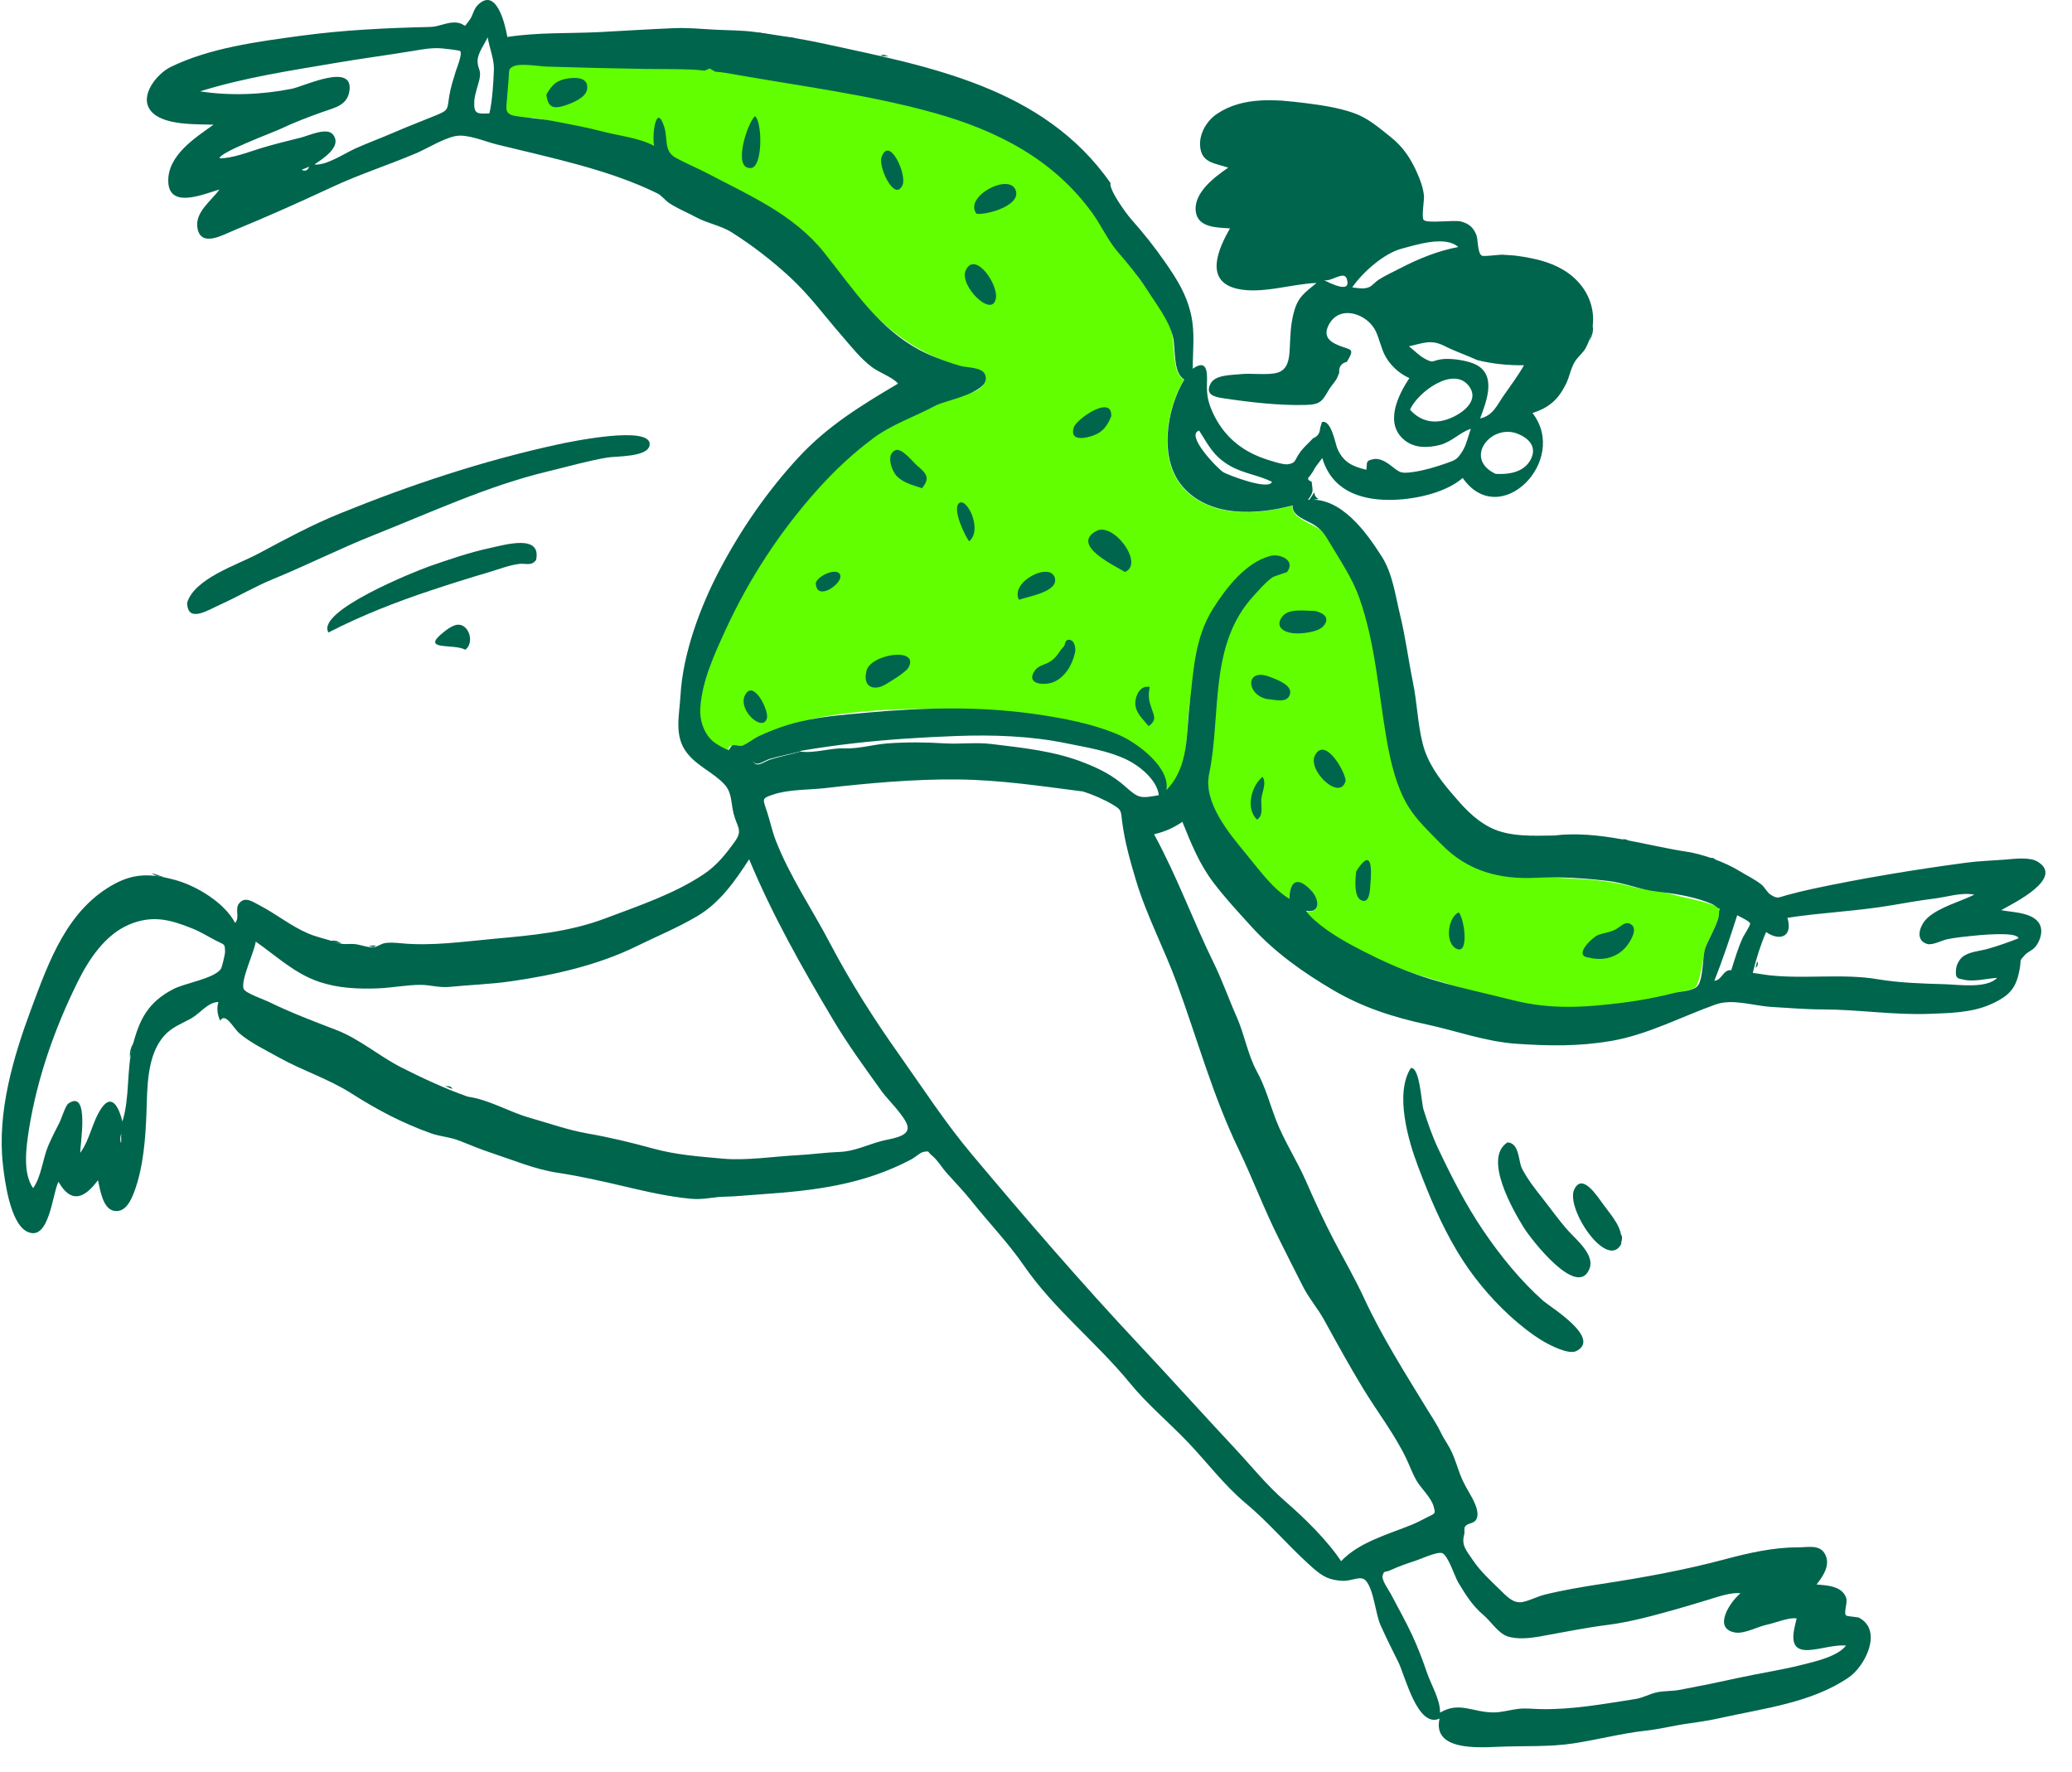 <?xml version="1.0" encoding="UTF-8"?> <svg xmlns="http://www.w3.org/2000/svg" width="69" height="59" viewBox="0 0 69 59" fill="none"> <path fill-rule="evenodd" clip-rule="evenodd" d="M67.299 30.437C67.135 30.496 67.002 30.387 66.853 30.363C67.002 30.387 67.15 30.412 67.299 30.437Z" fill="#00654D"></path> <path fill-rule="evenodd" clip-rule="evenodd" d="M57.865 33.357C57.914 33.37 57.962 33.384 58.01 33.398C57.961 33.384 57.913 33.37 57.865 33.357Z" fill="#00654D"></path> <path fill-rule="evenodd" clip-rule="evenodd" d="M63.02 33.76C63.07 33.769 63.12 33.777 63.169 33.785C63.119 33.777 63.07 33.769 63.02 33.76Z" fill="#00654D"></path> <path fill-rule="evenodd" clip-rule="evenodd" d="M60.274 51.532C60.173 51.521 60.072 51.511 59.972 51.501C60.073 51.511 60.173 51.521 60.274 51.532Z" fill="#00654D"></path> <path fill-rule="evenodd" clip-rule="evenodd" d="M58.514 32.01C58.559 32.098 58.538 32.17 58.462 32.229C58.48 32.156 58.497 32.083 58.514 32.01Z" fill="#00654D"></path> <path fill-rule="evenodd" clip-rule="evenodd" d="M39.387 16.23C40.288 17.249 41.848 17.155 43.039 16.84C42.996 17.297 43.831 17.454 44.075 17.738C44.46 18.186 44.834 18.923 45.093 19.456C45.688 20.688 45.863 22.25 46.039 23.595C46.219 24.981 46.557 26.214 47.638 27.221C47.987 27.546 48.305 27.946 48.668 28.26C49.102 28.635 49.647 28.899 50.202 28.99C50.864 29.098 51.429 29.213 52.096 29.244C52.808 29.278 53.568 29.316 54.237 29.5C54.734 29.636 55.264 29.656 55.746 29.797C56.042 29.883 56.345 29.93 56.641 30.014C56.759 30.048 56.851 30.069 56.971 30.11C57.254 30.206 57.267 30.176 57.247 30.443C57.224 30.758 56.911 31.204 56.817 31.511C56.707 31.868 56.682 32.24 56.582 32.595C56.47 32.995 56.363 32.93 55.966 33.03C55.581 33.127 55.214 33.221 54.823 33.294C53.702 33.502 52.527 33.687 51.38 33.543C50.005 33.369 48.649 32.873 47.332 32.495C46.599 32.283 45.861 31.971 45.192 31.617C44.666 31.338 43.826 30.827 43.479 30.345C43.986 30.444 43.918 29.956 43.672 29.688C43.225 29.201 42.945 29.315 42.927 29.948C42.349 29.59 41.908 28.956 41.469 28.428C40.906 27.749 40.072 26.732 40.254 25.8C40.459 24.748 39.741 22.352 39.604 23.477C39.481 24.489 39.59 25.924 38.822 26.714C38.932 26.156 38.166 25.01 37.74 24.742C36.983 24.266 35.993 24.072 35.121 23.918C33.506 23.631 31.834 23.558 30.204 23.611C28.561 23.665 26.779 23.819 25.255 24.521C25.067 24.607 24.87 24.778 24.684 24.846C24.619 24.87 24.456 24.809 24.367 24.831C24.128 24.89 24.445 24.986 24.09 24.928C24.014 24.915 23.835 24.786 23.789 24.75C23.038 24.164 23.333 23.151 23.573 22.379C24.124 20.604 25.146 18.925 26.254 17.451C27.246 16.133 28.495 14.765 30.002 14.038C30.661 13.72 31.335 13.323 32.047 13.155C32.317 13.091 32.796 13.005 32.789 12.617C32.782 12.203 32.276 12.281 31.956 12.188C30.294 11.701 29.11 10.665 28.096 9.282C27.058 7.864 25.777 7.16 24.259 6.353C23.821 6.12 20.801 4.575 20.34 4.468C19.83 4.35 19.319 4.244 18.808 4.131C18.505 4.064 18.202 3.99 17.894 3.941C17.646 3.902 17.353 3.938 17.116 3.853C16.895 3.774 16.896 3.845 16.825 3.649C16.775 3.511 16.856 3.27 16.868 3.12C16.879 2.989 16.89 2.857 16.9 2.726C16.934 2.311 16.69 2.036 17.052 1.953C17.585 1.831 18.616 1.852 19.159 1.882C19.678 1.912 22.659 1.918 23.645 1.962C24.136 1.984 29.869 3.144 30.081 3.194C32.125 3.673 36.207 5.848 36.968 6.983C37.728 8.117 37.572 8.769 37.907 9.235C38.281 9.755 38.798 10.415 39.003 11.021C39.142 11.431 39.001 12.394 39.426 12.644C38.835 13.631 38.56 15.295 39.387 16.23Z" fill="#61FF00"></path> <path fill-rule="evenodd" clip-rule="evenodd" d="M10.044 5.654C10.166 5.715 10.242 5.679 10.296 5.551C10.197 5.592 10.12 5.623 10.044 5.654ZM4.085 37.761C3.969 37.74 4.012 38.058 4.027 38.061C4.046 37.961 4.066 37.861 4.085 37.761ZM44.09 9.331C44.234 9.392 45.021 9.826 44.85 9.287C44.759 8.998 44.339 9.391 44.09 9.331ZM39.934 14.34C39.448 14.474 40.568 15.631 40.745 15.729C40.917 15.825 42.266 16.346 42.357 16.043C41.897 15.818 41.392 15.765 40.95 15.506C40.41 15.189 40.255 14.845 39.934 14.34ZM57.655 32.306C57.773 31.93 57.877 31.563 58.046 31.206C58.081 31.132 58.299 30.804 58.281 30.75C58.253 30.666 57.919 30.52 57.852 30.478C57.616 31.213 57.373 31.943 57.09 32.661C57.354 32.636 57.371 32.285 57.655 32.306ZM16.297 3.777C16.395 3.368 16.433 2.732 16.448 2.316C16.459 1.975 16.298 1.601 16.241 1.242C16.144 1.456 15.913 1.764 15.905 2.005C15.895 2.319 16.048 2.304 15.959 2.672C15.905 2.895 15.807 3.141 15.794 3.371C15.77 3.824 15.915 3.786 16.297 3.777ZM48.56 8.226C48.135 7.836 47.172 8.15 46.674 8.282C46.084 8.438 45.375 9.07 45.03 9.57C45.243 9.597 45.419 9.636 45.597 9.56C45.689 9.522 45.81 9.379 45.902 9.32C46.139 9.168 46.421 9.041 46.672 8.911C47.271 8.602 47.897 8.351 48.56 8.226ZM49.806 15.78C50.231 15.806 50.746 15.735 50.973 15.304C51.193 14.887 50.92 14.594 50.536 14.443C49.654 14.096 48.718 15.27 49.806 15.78ZM46.955 13.642C47.329 14.065 47.83 14.143 48.36 13.9C48.784 13.706 49.248 13.309 48.927 12.869C48.411 12.16 47.208 13.064 46.955 13.642ZM57.959 53.059C57.673 53.009 57.148 53.193 56.867 53.278C56.513 53.385 56.141 53.498 55.801 53.594C55.095 53.791 54.303 54.013 53.551 54.108C52.813 54.2 52.054 54.358 51.291 54.493C50.964 54.552 50.515 54.603 50.188 54.487C49.89 54.381 49.644 53.988 49.403 53.784C49.029 53.467 48.819 53.122 48.561 52.697C48.449 52.512 48.223 51.793 48.028 51.721C47.862 51.66 47.304 51.921 47.151 51.969C46.914 52.044 46.553 52.172 46.32 52.281C46.088 52.389 46.105 52.273 46.042 52.472C46 52.608 46.251 52.955 46.321 53.09C46.559 53.543 46.813 53.992 47.029 54.456C47.214 54.855 47.374 55.274 47.516 55.691C47.653 56.096 47.965 56.601 47.955 57.032C48.593 56.652 49.039 57.021 49.724 57.025C50.021 57.027 50.307 56.932 50.592 56.903C50.83 56.879 51.071 56.911 51.309 56.915C52.362 56.936 53.437 56.738 54.465 56.578C54.706 56.54 54.929 56.411 55.165 56.358C55.418 56.301 55.674 56.323 55.927 56.275C56.578 56.153 57.24 56.018 57.888 55.875C58.584 55.722 59.303 55.617 59.991 55.444C60.407 55.34 61.206 55.165 61.475 54.796C61.05 54.771 60.652 54.92 60.246 54.947C59.531 54.993 59.715 54.374 59.83 53.897C59.607 53.843 59.083 54.054 58.846 54.102C58.539 54.164 58.096 54.415 57.785 54.364C57.015 54.237 57.621 53.331 57.959 53.059ZM39.438 12.638C39.046 12.408 39.157 11.58 39.058 11.203C38.913 10.646 38.504 10.125 38.194 9.643C37.908 9.199 37.583 8.803 37.238 8.405C36.885 7.998 36.687 7.526 36.376 7.095C35.076 5.296 33.19 4.338 31.094 3.755C28.988 3.168 26.788 2.885 24.621 2.506C24.345 2.458 24.1 2.407 23.817 2.387C23.757 2.352 23.697 2.316 23.636 2.281L23.459 2.353C23.351 2.343 23.198 2.323 23.097 2.319C22.576 2.295 22.048 2.303 21.524 2.296C20.413 2.279 19.341 2.252 18.226 2.218C17.96 2.21 17.335 2.096 17.098 2.208C16.914 2.296 16.96 2.359 16.94 2.596C16.923 2.815 16.905 3.034 16.887 3.252C16.853 3.677 16.791 3.811 17.243 3.875C17.632 3.931 18.018 3.953 18.407 4.028C18.966 4.136 19.535 4.24 20.085 4.384C20.63 4.527 21.282 4.589 21.784 4.859C21.703 4.472 21.859 3.4 22.122 4.232C22.246 4.623 22.094 5.029 22.507 5.257C22.845 5.444 23.224 5.597 23.573 5.781C24.952 6.507 26.42 7.133 27.439 8.403C28.437 9.647 29.29 11.009 30.778 11.734C31.135 11.908 31.581 12.067 31.973 12.182C32.202 12.249 32.695 12.22 32.801 12.467C33.06 13.066 31.504 13.32 31.16 13.504C30.461 13.879 29.714 14.122 29.071 14.601C28.399 15.101 27.787 15.675 27.231 16.296C25.981 17.693 24.96 19.248 24.174 20.949C23.802 21.755 23.379 22.678 23.321 23.58C23.297 23.944 23.409 24.339 23.662 24.611C23.744 24.699 23.856 24.773 23.961 24.835C24.06 24.896 24.164 24.943 24.275 24.976C24.303 24.916 24.341 24.864 24.389 24.819C24.479 24.797 24.641 24.859 24.706 24.835C24.892 24.766 25.089 24.595 25.277 24.509C25.602 24.359 25.948 24.225 26.291 24.123C27.156 23.867 28.044 23.808 28.923 23.727C30.733 23.561 32.596 23.517 34.413 23.772C35.372 23.907 36.439 24.104 37.325 24.502C37.897 24.759 38.985 25.578 38.84 26.313C39.605 25.525 39.494 24.476 39.615 23.465C39.75 22.337 39.776 21.246 40.406 20.252C40.835 19.576 41.501 18.708 42.325 18.509C42.62 18.437 43.16 18.654 42.858 19.052C42.85 19.062 42.435 19.182 42.368 19.23C42.14 19.394 41.94 19.632 41.75 19.838C40.241 21.474 40.679 23.764 40.264 25.786C40.073 26.72 40.916 27.736 41.478 28.414C41.915 28.94 42.358 29.576 42.935 29.932C42.953 29.3 43.233 29.185 43.68 29.673C43.925 29.94 43.993 30.428 43.486 30.329C43.8 30.764 44.543 31.222 45.014 31.474C45.565 31.769 46.135 32.051 46.727 32.286C47.909 32.755 49.168 33.001 50.396 33.31C51.66 33.63 52.799 33.547 54.069 33.388C54.652 33.315 55.211 33.203 55.783 33.061C55.977 33.013 56.393 33.003 56.535 32.829C56.719 32.605 56.695 31.903 56.776 31.616C56.862 31.31 57.246 30.724 57.244 30.426C57.242 30.141 57.366 30.371 57.125 30.17C57.06 30.116 56.898 30.057 56.81 30.025C56.318 29.846 55.708 29.748 55.201 29.692C54.62 29.629 54.121 29.405 53.558 29.337C52.775 29.244 51.962 29.19 51.175 29.23C49.933 29.294 48.866 29.01 47.988 28.103C47.617 27.719 47.17 27.309 46.886 26.837C46.505 26.204 46.311 25.386 46.184 24.664C45.903 23.076 45.811 21.456 45.272 19.923C45.041 19.266 44.641 18.68 44.286 18.082C44.117 17.799 44.021 17.637 43.738 17.464C43.51 17.325 43.014 17.18 43.047 16.831C41.857 17.147 40.299 17.24 39.398 16.221C38.572 15.288 38.847 13.623 39.438 12.638ZM36.067 26.357C34.659 26.177 33.303 25.97 31.879 25.956C30.442 25.942 28.906 26.08 27.5 26.242C26.948 26.306 26.274 26.282 25.746 26.459C25.354 26.591 25.398 26.593 25.547 27.046C25.647 27.349 25.714 27.677 25.828 27.973C26.291 29.174 27.053 30.289 27.645 31.42C28.299 32.67 29.111 33.947 29.929 35.1C30.715 36.21 31.472 37.379 32.342 38.415C34.156 40.576 36.004 42.722 37.934 44.779C39.007 45.922 40.043 47.077 41.118 48.227C41.676 48.824 42.179 49.457 42.797 49.992C43.434 50.545 44.196 51.288 44.661 51.989C45.258 51.35 46.258 51.085 47.036 50.766C47.191 50.703 47.365 50.608 47.517 50.531C47.807 50.386 47.811 50.422 47.739 50.158C47.659 49.867 47.323 49.568 47.172 49.306C47.034 49.068 46.959 48.841 46.841 48.593C46.449 47.767 45.868 47.02 45.394 46.24C44.938 45.489 44.527 44.74 44.094 43.953C43.879 43.564 43.603 43.254 43.402 42.864C43.122 42.322 42.85 41.77 42.576 41.224C42.085 40.245 41.715 39.243 41.243 38.264C40.385 36.484 39.867 34.58 39.186 32.728C38.768 31.591 38.18 30.482 37.831 29.321C37.639 28.681 37.458 28.047 37.371 27.378C37.322 26.997 37.361 26.977 37.059 26.796C36.768 26.622 36.387 26.458 36.067 26.357ZM15.578 36.52C16.289 36.62 16.947 37.023 17.614 37.215C18.263 37.4 18.916 37.633 19.583 37.749C20.314 37.876 21.039 38.052 21.751 38.248C22.523 38.46 23.294 38.513 24.07 38.584C24.855 38.656 25.764 38.51 26.558 38.469C27.028 38.444 27.491 38.377 27.96 38.36C28.436 38.343 28.862 38.133 29.323 38.005C29.637 37.917 30.27 37.871 30.224 37.523C30.183 37.214 29.557 36.613 29.368 36.35C28.811 35.572 28.242 34.797 27.751 33.972C26.709 32.223 25.731 30.494 24.947 28.615C24.48 29.334 23.981 30.057 23.222 30.507C22.578 30.889 21.872 31.179 21.203 31.508C19.903 32.145 18.447 32.471 17.029 32.676C16.328 32.778 15.669 32.793 14.97 32.864C14.639 32.898 14.319 32.798 14.017 32.796C13.559 32.794 13.055 32.895 12.586 32.913C11.925 32.938 11.27 32.91 10.636 32.698C9.811 32.422 9.211 31.84 8.516 31.356C8.484 31.664 7.999 32.666 8.115 32.931C8.179 33.077 8.77 33.274 8.946 33.36C9.667 33.714 10.453 34.013 11.19 34.295C11.972 34.595 12.636 35.178 13.379 35.554C14.08 35.909 14.861 36.27 15.578 36.52ZM0.966 37.597C0.878 38.175 0.742 39.048 1.102 39.566C1.38 39.182 1.422 38.583 1.609 38.148C1.721 37.889 1.848 37.638 1.978 37.387C2.051 37.245 2.179 36.814 2.279 36.746C2.999 36.252 2.66 38.156 2.672 38.39C3.004 37.934 3.07 37.356 3.376 36.907C3.742 36.369 3.975 36.929 4.076 37.346C4.329 36.544 4.207 35.643 4.419 34.814C4.646 33.929 4.939 33.375 5.763 32.942C6.157 32.735 7.109 32.595 7.352 32.273C7.394 32.219 7.496 31.767 7.494 31.7C7.484 31.418 7.499 31.479 7.197 31.325C6.932 31.189 6.693 31.035 6.419 30.925C5.672 30.623 5.08 30.463 4.307 30.786C3.504 31.123 2.964 31.937 2.589 32.693C1.822 34.239 1.241 35.893 0.966 37.597ZM58.915 32.477C60.111 32.609 61.373 32.412 62.535 32.61C63.234 32.728 64.039 32.756 64.747 32.774C65.213 32.786 66.157 32.932 66.508 32.563C66.187 32.583 65.743 32.697 65.429 32.63C65.198 32.58 65.107 32.604 65.138 32.278C65.153 32.122 65.245 31.953 65.365 31.857C65.572 31.691 65.934 31.672 66.194 31.598C66.545 31.498 66.878 31.38 67.218 31.247C67.182 31.005 65.836 31.147 65.625 31.17C65.364 31.198 65.099 31.223 64.842 31.278C64.672 31.314 64.353 31.484 64.183 31.436C63.755 31.316 63.92 30.803 64.202 30.554C64.602 30.201 65.27 30.027 65.749 29.793C65.318 29.708 64.87 29.864 64.442 29.919C63.97 29.979 63.485 30.06 63.017 30.142C61.868 30.342 60.685 30.384 59.523 30.564C59.71 31.183 59.284 31.363 58.813 31.038C58.624 31.477 58.481 31.935 58.369 32.398C58.551 32.424 58.733 32.451 58.915 32.477ZM15.175 2.381C15.206 2.282 15.399 1.812 15.33 1.706C15.306 1.669 14.783 1.618 14.731 1.613C14.39 1.582 14.089 1.639 13.749 1.696C12.918 1.835 12.085 1.941 11.255 2.083C9.699 2.348 8.168 2.573 6.663 3.042C7.66 3.196 8.728 3.154 9.718 2.956C10.137 2.873 11.833 2.041 11.628 3.072C11.537 3.528 11.109 3.594 10.728 3.733C10.262 3.902 9.804 4.071 9.357 4.286C9.119 4.4 7.278 5.083 7.314 5.272C7.739 5.273 8.245 5.073 8.65 4.947C9.101 4.807 9.565 4.697 10.024 4.581C10.274 4.518 10.879 4.234 11.08 4.471C11.428 4.88 10.711 5.312 10.47 5.476C10.849 5.527 11.475 5.108 11.817 4.953C12.25 4.757 12.694 4.596 13.131 4.406C13.587 4.207 14.058 4.031 14.519 3.84C14.949 3.663 14.889 3.65 14.96 3.203C15.004 2.922 15.093 2.652 15.175 2.381ZM26.654 25.027C27.142 25.093 27.64 24.903 28.119 24.922C28.592 24.94 29.078 24.792 29.555 24.756C30.183 24.71 30.807 24.714 31.435 24.754C31.961 24.787 32.495 24.713 33.016 24.776C34.089 24.907 35.119 25.007 36.134 25.41C36.636 25.61 37.066 25.829 37.471 26.19C37.922 26.592 37.976 26.591 38.591 26.48C38.53 25.97 37.946 25.501 37.526 25.299C36.894 24.994 36.18 24.89 35.496 24.749C34.314 24.505 33.035 24.465 31.835 24.51C29.536 24.595 27.296 24.8 25.073 25.331C25.185 25.601 25.429 25.364 25.652 25.293C25.977 25.188 26.324 25.125 26.654 25.027ZM49.19 11.99C48.833 11.825 48.464 11.705 48.111 11.525C47.664 11.297 47.415 11.419 46.921 11.533C47.078 11.656 47.269 11.85 47.445 11.944C47.755 12.109 47.661 12.013 48.006 11.963C48.312 11.919 48.848 12.001 49.121 12.128C49.852 12.47 49.509 13.347 49.29 13.934C49.713 13.842 49.844 13.507 50.064 13.187C50.302 12.841 50.542 12.532 50.751 12.162C50.241 12.172 49.687 12.116 49.19 11.99ZM51.752 27.823C53.238 27.643 54.738 28.143 56.169 28.363C56.72 28.447 57.447 28.709 57.936 29.011C58.171 29.155 58.443 29.285 58.657 29.455C58.772 29.547 58.842 29.717 58.965 29.794C59.204 29.944 59.203 29.89 59.52 29.804C59.798 29.729 60.076 29.66 60.357 29.6C62.059 29.237 63.754 28.96 65.47 28.729C65.916 28.669 66.347 28.66 66.799 28.623C67.084 28.599 67.59 28.533 67.852 28.692C68.767 29.247 67.039 30.083 66.64 30.31C67.049 30.389 67.838 30.379 67.963 30.886C68.015 31.096 67.915 31.36 67.783 31.526C67.686 31.648 67.529 31.693 67.427 31.805C67.237 32.017 67.308 31.941 67.27 32.19C67.162 32.88 66.957 33.148 66.288 33.446C65.656 33.727 64.925 33.736 64.246 33.762C63.059 33.807 61.871 33.615 60.68 33.614C60.12 33.614 59.547 33.563 58.993 33.531C58.378 33.495 57.704 33.245 57.126 33.452C55.971 33.865 54.859 34.461 53.637 34.667C52.559 34.848 51.599 34.833 50.506 34.759C49.477 34.69 48.482 34.323 47.522 34.117C46.399 33.876 45.382 33.549 44.396 32.971C43.393 32.382 42.45 31.712 41.681 30.864C41.246 30.385 40.811 29.919 40.418 29.403C39.938 28.773 39.671 28.1 39.375 27.368C39.052 27.583 38.81 27.687 38.432 27.783C39.184 29.156 39.734 30.671 40.423 32.078C40.711 32.664 40.92 33.272 41.183 33.863C41.444 34.449 41.55 35.121 41.856 35.681C42.143 36.204 42.287 36.765 42.502 37.32C42.767 38.002 43.188 38.644 43.483 39.316C43.786 40.009 44.102 40.698 44.453 41.364C44.778 41.981 45.134 42.599 45.425 43.229C46.018 44.512 46.794 45.729 47.529 46.935C47.679 47.183 47.851 47.429 47.974 47.691C48.066 47.884 48.166 48.022 48.282 48.229C48.379 48.402 48.48 48.688 48.546 48.884C48.663 49.232 48.744 49.392 48.93 49.713C49.053 49.924 49.298 50.346 49.163 50.596C49.08 50.749 48.881 50.707 48.792 50.831C48.742 50.899 48.783 51.012 48.762 51.088C48.66 51.461 48.817 51.609 49.05 51.957C49.285 52.307 49.621 52.623 49.927 52.916C50.157 53.137 50.384 53.417 50.716 53.346C50.946 53.297 51.206 53.16 51.45 53.1C52.069 52.949 52.724 52.838 53.339 52.745C54.715 52.536 56.105 52.283 57.466 51.919C58.233 51.714 59.062 51.527 59.851 51.529C60.207 51.53 60.611 51.414 60.786 51.773C60.96 52.13 60.704 52.496 60.493 52.763C60.853 52.797 61.338 52.811 61.48 53.21C61.534 53.361 61.395 53.692 61.47 53.79C61.503 53.834 61.853 53.841 61.914 53.874C62.708 54.302 62.109 55.487 61.568 55.857C60.333 56.703 58.751 56.885 57.332 57.202C56.961 57.285 56.591 57.343 56.217 57.395C55.737 57.46 55.284 57.581 54.801 57.633C53.996 57.722 53.186 57.937 52.393 58.057C51.583 58.18 50.727 58.132 49.898 58.169C49.196 58.199 47.697 58.295 47.939 57.23C47.203 57.563 46.791 55.796 46.565 55.347C46.361 54.943 46.16 54.533 45.974 54.12C45.804 53.744 45.748 52.914 45.475 52.629C45.308 52.455 45.029 52.655 44.711 52.642C44.158 52.619 43.933 52.408 43.547 52.056C42.841 51.41 42.224 50.677 41.488 50.063C40.76 49.456 40.197 48.693 39.542 48.01C38.914 47.355 38.206 46.764 37.636 46.068C36.518 44.702 35.1 43.602 34.094 42.142C33.576 41.389 32.919 40.708 32.346 39.987C32.084 39.659 31.796 39.364 31.517 39.051C31.361 38.875 31.227 38.638 31.045 38.489C30.864 38.341 30.977 38.327 30.768 38.355C30.649 38.372 30.477 38.539 30.368 38.597C28.757 39.455 27.125 39.65 25.325 39.772C24.917 39.799 24.534 39.843 24.125 39.851C23.735 39.859 23.426 39.959 23.013 39.92C22.251 39.849 21.524 39.68 20.781 39.505C20.05 39.333 19.296 39.163 18.572 39.054C17.826 38.943 17.097 38.635 16.395 38.403C16.04 38.285 15.678 38.141 15.328 37.998C14.987 37.859 14.671 37.855 14.332 37.733C13.378 37.389 12.559 36.956 11.703 36.411C10.921 35.914 10.064 35.651 9.261 35.2C8.834 34.96 8.341 34.728 7.971 34.409C7.761 34.228 7.514 33.7 7.331 33.988C7.242 33.792 7.208 33.577 7.273 33.368C6.926 33.369 6.658 33.752 6.364 33.916C6.038 34.097 5.736 34.195 5.474 34.484C4.888 35.131 4.906 36.213 4.878 37.033C4.848 37.893 4.776 38.857 4.477 39.67C4.368 39.966 4.179 40.392 3.799 40.322C3.413 40.25 3.334 39.597 3.262 39.301C2.802 39.927 2.359 40.08 1.947 39.353C1.746 39.722 1.645 41.388 0.897 41.011C0.336 40.729 0.155 39.309 0.096 38.778C-0.098 37.029 0.44 35.205 1.045 33.581C1.632 32.007 2.244 30.266 3.839 29.421C4.529 29.056 5.104 29.107 5.821 29.3C6.541 29.493 7.48 30.063 7.829 30.733C7.998 30.557 7.812 30.277 7.959 30.088C8.156 29.837 8.397 30.02 8.642 30.147C9.197 30.434 9.68 30.836 10.262 31.085C10.56 31.212 10.884 31.274 11.187 31.38C11.454 31.474 11.544 31.422 11.792 31.437C11.987 31.449 12.26 31.565 12.451 31.546C12.531 31.538 12.687 31.435 12.79 31.412C12.958 31.375 13.191 31.395 13.361 31.412C14.387 31.51 15.428 31.356 16.467 31.261C17.73 31.146 18.955 31.037 20.16 30.582C21.263 30.165 22.437 29.775 23.423 29.12C23.866 28.826 24.174 28.441 24.477 28.015C24.744 27.642 24.542 27.537 24.432 27.103C24.336 26.723 24.381 26.397 24.124 26.119C23.748 25.713 23.232 25.528 22.876 25.072C22.439 24.512 22.623 23.832 22.662 23.148C22.741 21.752 23.327 20.183 23.974 18.959C24.685 17.614 25.554 16.356 26.584 15.239C27.555 14.185 28.692 13.493 29.907 12.774C29.701 12.543 29.28 12.414 29.017 12.21C28.633 11.914 28.35 11.543 28.039 11.186C27.458 10.521 26.954 9.825 26.303 9.226C25.698 8.669 25.041 8.162 24.357 7.731C24.01 7.513 23.554 7.437 23.184 7.236C22.895 7.079 22.556 6.944 22.284 6.762C22.143 6.668 22.038 6.51 21.887 6.437C20.252 5.635 18.32 5.25 16.527 4.806C16.145 4.712 15.56 4.452 15.164 4.532C14.75 4.617 14.23 4.946 13.838 5.112C12.915 5.502 11.966 5.806 11.06 6.229C9.986 6.729 8.895 7.218 7.798 7.668C7.422 7.823 6.702 8.244 6.578 7.611C6.472 7.069 7.042 6.687 7.306 6.311C6.781 6.463 5.64 6.963 5.604 6.058C5.569 5.182 6.493 4.592 7.111 4.152C6.541 4.132 5.422 4.186 5.022 3.691C4.612 3.183 5.248 2.443 5.677 2.233C6.987 1.593 8.577 1.387 10.006 1.193C11.457 0.996 12.886 0.931 14.333 0.897C14.631 0.89 14.928 0.711 15.225 0.755C15.567 0.806 15.391 0.996 15.64 0.662C15.748 0.517 15.771 0.313 15.899 0.18C16.523 -0.465 16.82 0.797 16.895 1.231C17.935 1.071 18.944 1.12 19.979 1.068C20.797 1.026 21.642 0.969 22.468 0.937C22.912 0.92 23.348 0.963 23.787 0.987C24.207 1.01 24.714 1.005 25.152 1.067C25.899 1.173 26.69 1.291 27.413 1.449C30.948 2.216 34.739 2.895 36.98 6.092C36.925 6.321 37.509 7.117 37.659 7.287C38.078 7.76 38.442 8.214 38.809 8.744C39.205 9.317 39.515 9.805 39.666 10.491C39.797 11.081 39.719 11.679 39.72 12.279C40.188 11.95 40.206 12.37 40.194 12.732C40.18 13.12 40.217 13.365 40.38 13.725C40.729 14.496 41.31 14.997 42.103 15.273C42.248 15.324 42.731 15.485 42.883 15.461C43.16 15.419 43.1 15.339 43.275 15.087C43.408 14.895 43.567 14.769 43.722 14.598C43.876 14.537 43.955 14.424 43.961 14.26C43.981 14.192 44.001 14.124 44.021 14.056C44.333 13.962 44.465 14.775 44.534 14.933C44.731 15.39 45.03 15.531 45.503 15.645C45.534 15.379 45.469 15.348 45.741 15.289C45.909 15.252 46.112 15.355 46.241 15.447C46.61 15.713 46.582 15.792 47.09 15.714C47.467 15.656 47.817 15.548 48.175 15.423C48.48 15.316 48.528 15.297 48.701 15.024C48.834 14.815 48.895 14.509 48.981 14.28C48.623 14.392 48.352 14.709 47.964 14.813C47.571 14.917 47.123 14.934 46.786 14.669C46.085 14.117 46.549 13.17 46.935 12.591C46.589 12.443 46.264 12.137 46.102 11.799C45.992 11.572 45.938 11.307 45.824 11.05C45.565 10.463 44.616 10.109 44.248 10.82C44.061 11.183 44.252 11.374 44.593 11.508C44.999 11.668 45.127 11.589 44.853 12.049C44.664 12.095 44.579 12.218 44.598 12.417C44.573 12.476 44.548 12.534 44.523 12.593C44.447 12.738 44.336 12.837 44.256 12.974C44.028 13.362 43.978 13.472 43.473 13.485C42.587 13.508 41.593 13.392 40.718 13.259C40.427 13.214 40.126 13.138 40.314 12.774C40.469 12.473 41.026 12.493 41.319 12.459C41.658 12.42 42.248 12.506 42.554 12.406C42.882 12.299 42.932 11.973 42.95 11.617C42.973 11.174 42.969 10.832 43.092 10.38C43.227 9.884 43.45 9.747 43.843 9.423C43.007 9.452 41.995 9.809 41.181 9.612C40.099 9.349 40.569 8.284 40.961 7.605C40.55 7.576 39.896 7.593 39.822 7.051C39.735 6.417 40.462 5.885 40.902 5.583C40.458 5.429 39.997 5.434 39.964 4.845C39.941 4.435 40.191 4.019 40.524 3.794C41.394 3.205 42.5 3.312 43.468 3.433C44.003 3.5 44.546 3.58 45.057 3.755C45.552 3.925 45.897 4.234 46.308 4.56C46.737 4.901 46.99 5.293 47.21 5.799C47.313 6.037 47.392 6.262 47.42 6.522C47.433 6.648 47.333 7.234 47.408 7.322C47.52 7.453 48.43 7.312 48.664 7.379C48.922 7.452 49.065 7.573 49.166 7.829C49.221 7.968 49.2 8.427 49.344 8.512C49.414 8.554 49.932 8.473 50.047 8.483C50.214 8.497 50.378 8.499 50.546 8.523C51.071 8.598 51.606 8.712 52.065 8.99C52.981 9.543 53.328 10.579 52.813 11.576C52.717 11.761 52.547 11.873 52.443 12.046C52.303 12.279 52.268 12.549 52.145 12.795C51.887 13.313 51.575 13.582 51.033 13.753C52.262 15.332 49.947 17.686 48.71 15.917C48.112 16.436 47.031 16.649 46.259 16.647C45.219 16.645 44.34 16.286 44.033 15.252C43.936 15.393 43.798 15.538 43.73 15.693C43.692 15.748 43.654 15.802 43.617 15.857C43.526 15.932 43.546 15.992 43.678 16.039C43.707 16.321 43.768 16.363 43.557 16.645C44.645 16.54 45.486 17.7 46.018 18.539C46.376 19.103 46.465 19.826 46.621 20.462C46.804 21.209 46.898 21.965 47.052 22.716C47.191 23.391 47.208 24.091 47.376 24.759C47.535 25.391 47.913 25.91 48.32 26.389C48.698 26.833 49.077 27.277 49.629 27.557C50.259 27.876 51.059 27.833 51.752 27.823Z" fill="#00654D"></path> <path fill-rule="evenodd" clip-rule="evenodd" d="M6.232 20.069C6.482 19.258 7.908 18.809 8.594 18.441C9.483 17.965 10.377 17.482 11.32 17.099C13.682 16.139 16.087 15.342 18.576 14.8C18.956 14.717 21.725 14.138 21.633 14.821C21.578 15.23 20.518 15.185 20.213 15.238C19.543 15.353 18.889 15.543 18.231 15.701C16.256 16.175 14.355 17.061 12.45 17.817C11.314 18.268 10.218 18.823 9.088 19.286C8.486 19.533 7.929 19.865 7.341 20.13C6.922 20.319 6.242 20.767 6.232 20.069Z" fill="#00654D"></path> <path fill-rule="evenodd" clip-rule="evenodd" d="M46.981 35.567C47.283 35.522 47.331 36.716 47.403 36.944C47.54 37.379 47.696 37.832 47.89 38.244C48.341 39.194 48.808 40.114 49.399 40.986C49.965 41.822 50.634 42.646 51.392 43.32C51.611 43.514 53.346 44.565 52.493 44.991C52.23 45.123 51.587 44.782 51.37 44.652C50.994 44.427 50.596 44.107 50.274 43.812C49.599 43.192 49.002 42.466 48.531 41.679C47.993 40.78 47.601 39.842 47.23 38.864C46.896 37.986 46.439 36.419 46.981 35.567Z" fill="#00654D"></path> <path fill-rule="evenodd" clip-rule="evenodd" d="M17.852 18.65C17.686 18.861 17.514 18.752 17.293 18.778C16.949 18.82 16.598 18.962 16.266 19.059C15.628 19.246 14.992 19.447 14.361 19.657C13.188 20.046 12.037 20.496 10.938 21.062C10.504 20.347 13.864 19.01 14.3 18.858C14.95 18.632 15.626 18.399 16.3 18.253C16.83 18.139 18.041 17.774 17.852 18.65Z" fill="#00654D"></path> <path fill-rule="evenodd" clip-rule="evenodd" d="M50.2 38.043C50.6 38.057 50.565 38.678 50.679 38.903C50.859 39.259 51.119 39.589 51.362 39.897C51.659 40.272 51.917 40.646 52.238 41.001C52.499 41.289 53.108 41.787 52.935 42.241C52.542 43.278 50.987 41.273 50.741 40.875C50.389 40.307 49.38 38.564 50.2 38.043Z" fill="#00654D"></path> <path fill-rule="evenodd" clip-rule="evenodd" d="M53.982 41.442C53.499 42.292 52.13 40.236 52.423 39.612C52.688 39.045 53.176 39.816 53.39 40.107C53.684 40.508 54.086 40.931 53.982 41.442Z" fill="#00654D"></path> <path fill-rule="evenodd" clip-rule="evenodd" d="M15.493 21.636C15.11 21.419 13.966 21.689 14.774 21.05C15.005 20.867 15.255 20.701 15.473 20.88C15.692 21.062 15.727 21.473 15.493 21.636Z" fill="#00654D"></path> <path fill-rule="evenodd" clip-rule="evenodd" d="M43.911 16.614C43.804 16.631 43.697 16.648 43.59 16.665C43.648 16.576 43.706 16.487 43.765 16.398C43.778 16.505 43.826 16.577 43.911 16.614Z" fill="#00654D"></path> <path fill-rule="evenodd" clip-rule="evenodd" d="M25.851 1.197C25.617 1.183 25.411 1.141 25.185 1.079C25.416 1.094 25.626 1.145 25.851 1.197Z" fill="#00654D"></path> <path fill-rule="evenodd" clip-rule="evenodd" d="M0.371 35.812C0.332 36.009 0.292 36.206 0.252 36.402C0.292 36.205 0.332 36.009 0.371 35.812Z" fill="#00654D"></path> <path fill-rule="evenodd" clip-rule="evenodd" d="M52.932 11.351C52.969 11.18 53.007 11.009 53.043 10.838C53.071 11.024 53.015 11.191 52.932 11.351Z" fill="#00654D"></path> <path fill-rule="evenodd" clip-rule="evenodd" d="M26.662 1.359C26.491 1.319 26.321 1.278 26.15 1.238C26.359 1.228 26.535 1.269 26.662 1.359Z" fill="#00654D"></path> <path fill-rule="evenodd" clip-rule="evenodd" d="M23.163 20.847C23.121 20.991 23.08 21.136 23.038 21.28C23.08 21.136 23.121 20.991 23.163 20.847Z" fill="#00654D"></path> <path fill-rule="evenodd" clip-rule="evenodd" d="M31.734 2.425L31.304 2.288C31.447 2.334 31.591 2.38 31.734 2.425Z" fill="#00654D"></path> <path fill-rule="evenodd" clip-rule="evenodd" d="M5.49 29.219C5.342 29.186 5.18 29.201 5.061 29.076C5.204 29.124 5.347 29.171 5.49 29.219Z" fill="#00654D"></path> <path fill-rule="evenodd" clip-rule="evenodd" d="M43.08 3.42C42.917 3.482 42.78 3.389 42.634 3.349C42.783 3.373 42.931 3.396 43.08 3.42Z" fill="#00654D"></path> <path fill-rule="evenodd" clip-rule="evenodd" d="M11.369 31.421C11.247 31.393 11.125 31.365 11.003 31.337C11.141 31.299 11.259 31.34 11.369 31.421Z" fill="#00654D"></path> <path fill-rule="evenodd" clip-rule="evenodd" d="M40.503 5.458C40.577 5.473 40.651 5.487 40.724 5.502C40.65 5.487 40.576 5.472 40.503 5.458Z" fill="#00654D"></path> <path fill-rule="evenodd" clip-rule="evenodd" d="M29.624 1.886C29.524 1.876 29.423 1.866 29.323 1.856C29.437 1.77 29.523 1.878 29.624 1.886Z" fill="#00654D"></path> <path fill-rule="evenodd" clip-rule="evenodd" d="M2.388 39.822C2.463 39.834 2.537 39.847 2.611 39.861C2.536 39.847 2.462 39.834 2.388 39.822Z" fill="#00654D"></path> <path fill-rule="evenodd" clip-rule="evenodd" d="M53.396 27.873C53.298 27.852 53.2 27.832 53.102 27.811C53.2 27.832 53.298 27.852 53.396 27.873Z" fill="#00654D"></path> <path fill-rule="evenodd" clip-rule="evenodd" d="M44.578 12.424C44.594 12.35 44.61 12.277 44.626 12.204C44.61 12.277 44.593 12.35 44.578 12.424Z" fill="#00654D"></path> <path fill-rule="evenodd" clip-rule="evenodd" d="M42.887 12.093C42.858 12.189 42.829 12.285 42.8 12.38C42.829 12.284 42.858 12.188 42.887 12.093Z" fill="#00654D"></path> <path fill-rule="evenodd" clip-rule="evenodd" d="M19.302 39.193C19.376 39.207 19.45 39.221 19.524 39.234C19.449 39.22 19.376 39.206 19.302 39.193Z" fill="#00654D"></path> <path fill-rule="evenodd" clip-rule="evenodd" d="M6 4.074C6.074 4.091 6.147 4.108 6.22 4.125C6.146 4.108 6.073 4.091 6 4.074Z" fill="#00654D"></path> <path fill-rule="evenodd" clip-rule="evenodd" d="M57.146 28.659C57.048 28.636 56.951 28.612 56.854 28.588C56.963 28.563 57.073 28.535 57.146 28.659Z" fill="#00654D"></path> <path fill-rule="evenodd" clip-rule="evenodd" d="M53.935 41.409C53.955 41.311 53.975 41.213 53.995 41.115C54.033 41.225 54.019 41.325 53.935 41.409Z" fill="#00654D"></path> <path fill-rule="evenodd" clip-rule="evenodd" d="M17.895 18.648C17.916 18.55 17.937 18.452 17.958 18.354C17.937 18.452 17.916 18.55 17.895 18.648Z" fill="#00654D"></path> <path fill-rule="evenodd" clip-rule="evenodd" d="M15.309 4.548C15.359 4.558 15.408 4.567 15.457 4.577C15.407 4.567 15.358 4.558 15.309 4.548Z" fill="#00654D"></path> <path fill-rule="evenodd" clip-rule="evenodd" d="M56.502 28.445C56.388 28.492 56.291 28.469 56.21 28.376C56.307 28.399 56.405 28.422 56.502 28.445Z" fill="#00654D"></path> <path fill-rule="evenodd" clip-rule="evenodd" d="M12.512 31.484C12.449 31.585 12.36 31.513 12.279 31.493C12.357 31.49 12.435 31.487 12.512 31.484Z" fill="#00654D"></path> <path fill-rule="evenodd" clip-rule="evenodd" d="M40.301 7.572C40.351 7.581 40.4 7.59 40.449 7.598C40.4 7.59 40.35 7.581 40.301 7.572Z" fill="#00654D"></path> <path fill-rule="evenodd" clip-rule="evenodd" d="M27.564 1.46C27.464 1.448 27.364 1.437 27.264 1.426C27.364 1.437 27.464 1.449 27.564 1.46Z" fill="#00654D"></path> <path fill-rule="evenodd" clip-rule="evenodd" d="M22.679 24.129C22.655 24.201 22.632 24.272 22.608 24.343C22.632 24.271 22.655 24.2 22.679 24.129Z" fill="#00654D"></path> <path fill-rule="evenodd" clip-rule="evenodd" d="M40.42 13.156C40.469 13.169 40.517 13.182 40.565 13.194C40.517 13.181 40.468 13.169 40.42 13.156Z" fill="#00654D"></path> <path fill-rule="evenodd" clip-rule="evenodd" d="M11.03 36.025C11.078 36.04 11.126 36.056 11.173 36.07C11.125 36.055 11.077 36.04 11.03 36.025Z" fill="#00654D"></path> <path fill-rule="evenodd" clip-rule="evenodd" d="M54.283 28.04C54.185 28.017 54.088 27.993 53.991 27.969C54.107 27.917 54.198 27.964 54.283 28.04Z" fill="#00654D"></path> <path fill-rule="evenodd" clip-rule="evenodd" d="M39.95 6.671C39.925 6.743 39.901 6.814 39.877 6.886C39.901 6.814 39.925 6.743 39.95 6.671Z" fill="#00654D"></path> <path fill-rule="evenodd" clip-rule="evenodd" d="M26.665 25.017C26.328 25.11 25.975 25.171 25.642 25.269C25.408 25.339 25.172 25.578 25.051 25.301C25.488 25.204 26.239 24.871 26.665 25.017Z" fill="#00654D"></path> <path fill-rule="evenodd" clip-rule="evenodd" d="M4.33 35.224C4.311 35.038 4.353 34.868 4.459 34.714C4.416 34.884 4.373 35.054 4.33 35.224Z" fill="#00654D"></path> <path fill-rule="evenodd" clip-rule="evenodd" d="M4.115 37.721C4.096 37.819 4.078 37.918 4.059 38.016C4.043 38.014 3.986 37.696 4.115 37.721Z" fill="#00654D"></path> <path fill-rule="evenodd" clip-rule="evenodd" d="M15.075 2.75C15.112 2.63 15.149 2.51 15.186 2.391C15.149 2.511 15.112 2.63 15.075 2.75Z" fill="#00654D"></path> <path fill-rule="evenodd" clip-rule="evenodd" d="M49.498 12.03C49.401 12.005 49.303 11.98 49.207 11.956C49.304 11.981 49.401 12.006 49.498 12.03Z" fill="#00654D"></path> <path fill-rule="evenodd" clip-rule="evenodd" d="M20.236 37.883C20.36 37.903 20.484 37.922 20.608 37.942C20.484 37.922 20.36 37.903 20.236 37.883Z" fill="#00654D"></path> <path fill-rule="evenodd" clip-rule="evenodd" d="M0.964 37.809C0.952 37.91 0.939 38.01 0.927 38.109C0.939 38.009 0.952 37.909 0.964 37.809Z" fill="#00654D"></path> <path fill-rule="evenodd" clip-rule="evenodd" d="M15.617 36.538C15.717 36.551 15.818 36.563 15.918 36.575C15.818 36.563 15.717 36.551 15.617 36.538Z" fill="#00654D"></path> <path fill-rule="evenodd" clip-rule="evenodd" d="M14.783 36.154C14.874 36.2 15.009 36.122 15.066 36.264C14.972 36.227 14.877 36.191 14.783 36.154Z" fill="#00654D"></path> <path fill-rule="evenodd" clip-rule="evenodd" d="M1.392 35.827C1.369 35.899 1.346 35.971 1.322 36.042C1.346 35.97 1.369 35.899 1.392 35.827Z" fill="#00654D"></path> <path fill-rule="evenodd" clip-rule="evenodd" d="M11.128 4.732C11.113 4.806 11.098 4.88 11.083 4.953C11.098 4.879 11.113 4.806 11.128 4.732Z" fill="#00654D"></path> <path fill-rule="evenodd" clip-rule="evenodd" d="M2.179 36.944C2.207 36.874 2.234 36.803 2.262 36.733C2.234 36.803 2.207 36.874 2.179 36.944Z" fill="#00654D"></path> <path fill-rule="evenodd" clip-rule="evenodd" d="M1.003 37.355C0.993 37.43 0.982 37.505 0.971 37.58C0.982 37.505 0.993 37.43 1.003 37.355Z" fill="#00654D"></path> <path fill-rule="evenodd" clip-rule="evenodd" d="M36.226 26.365C36.178 26.349 36.131 26.332 36.084 26.316C36.132 26.332 36.179 26.349 36.226 26.365Z" fill="#00654D"></path> <path fill-rule="evenodd" clip-rule="evenodd" d="M52.918 31.889C52.359 31.837 53.038 31.209 53.209 31.141C53.409 31.061 53.6 31.057 53.801 30.952C53.926 30.887 54.096 30.696 54.251 30.75C54.592 30.867 54.313 31.33 54.157 31.52C53.851 31.892 53.371 32.006 52.918 31.889Z" fill="#00654D"></path> <path fill-rule="evenodd" clip-rule="evenodd" d="M37.461 19.047C37.17 18.858 35.635 18.163 36.505 17.684C37.079 17.368 38.121 18.783 37.461 19.047Z" fill="#00654D"></path> <path fill-rule="evenodd" clip-rule="evenodd" d="M28.851 22.365C28.939 21.784 30.634 21.527 30.255 22.226C30.167 22.389 29.626 22.712 29.479 22.797C29.086 23.023 28.73 22.867 28.851 22.365Z" fill="#00654D"></path> <path fill-rule="evenodd" clip-rule="evenodd" d="M18.196 3.151C18.39 2.807 18.547 2.662 18.946 2.608C19.202 2.573 19.609 2.583 19.551 2.972C19.508 3.259 19.046 3.436 18.826 3.509C18.431 3.64 18.245 3.584 18.196 3.151Z" fill="#00654D"></path> <path fill-rule="evenodd" clip-rule="evenodd" d="M35.792 21.762C35.702 22.15 35.457 22.572 35.06 22.722C34.749 22.839 34.122 22.779 34.48 22.307C34.588 22.163 34.806 22.132 34.955 22.042C35.202 21.894 35.269 21.686 35.425 21.53C35.478 21.476 35.454 21.313 35.583 21.306C35.797 21.293 35.84 21.625 35.792 21.762Z" fill="#00654D"></path> <path fill-rule="evenodd" clip-rule="evenodd" d="M43.797 20.346C44.072 20.412 44.308 20.573 44.072 20.849C43.893 21.057 43.322 21.113 43.076 21.088C42.76 21.057 42.441 20.88 42.702 20.533C42.92 20.244 43.475 20.347 43.797 20.346Z" fill="#00654D"></path> <path fill-rule="evenodd" clip-rule="evenodd" d="M44.812 25.998C44.629 26.705 43.529 25.654 43.79 25.154C44.117 24.523 44.785 25.66 44.812 25.998Z" fill="#00654D"></path> <path fill-rule="evenodd" clip-rule="evenodd" d="M33.155 9.973C33.01 10.576 31.926 9.497 32.163 8.997C32.478 8.329 33.291 9.525 33.155 9.973Z" fill="#00654D"></path> <path fill-rule="evenodd" clip-rule="evenodd" d="M32.519 7.117C32.086 6.559 33.583 5.752 33.819 6.323C34.032 6.841 32.849 7.169 32.519 7.117Z" fill="#00654D"></path> <path fill-rule="evenodd" clip-rule="evenodd" d="M30.704 16.257C30.417 16.16 30.077 16.081 29.859 15.85C29.7 15.681 29.487 15.127 29.824 14.991C30.031 14.908 30.392 15.375 30.55 15.513C30.821 15.749 31.003 15.899 30.704 16.257Z" fill="#00654D"></path> <path fill-rule="evenodd" clip-rule="evenodd" d="M42.182 23.277C41.487 23.119 41.47 22.229 42.279 22.538C42.494 22.62 43.028 22.806 42.962 23.099C42.887 23.438 42.454 23.297 42.182 23.277Z" fill="#00654D"></path> <path fill-rule="evenodd" clip-rule="evenodd" d="M37.005 13.864C36.879 14.17 36.736 14.383 36.412 14.501C36.134 14.603 35.611 14.702 35.759 14.232C35.847 13.953 37.049 13.119 37.005 13.864Z" fill="#00654D"></path> <path fill-rule="evenodd" clip-rule="evenodd" d="M25.144 3.868C25.388 4.067 25.408 5.56 25.009 5.595C24.373 5.65 24.895 4.072 25.144 3.868Z" fill="#00654D"></path> <path fill-rule="evenodd" clip-rule="evenodd" d="M33.933 19.972C33.622 19.382 34.977 18.687 35.128 19.247C35.253 19.709 34.235 19.862 33.933 19.972Z" fill="#00654D"></path> <path fill-rule="evenodd" clip-rule="evenodd" d="M29.358 5.232C29.614 4.505 30.205 5.811 30.058 6.155C29.8 6.756 29.238 5.556 29.358 5.232Z" fill="#00654D"></path> <path fill-rule="evenodd" clip-rule="evenodd" d="M25.541 23.912C25.417 24.407 24.565 23.657 24.806 23.159C25.077 22.597 25.601 23.633 25.541 23.912Z" fill="#00654D"></path> <path fill-rule="evenodd" clip-rule="evenodd" d="M45.163 29.019C45.662 28.224 45.689 28.853 45.638 29.418C45.622 29.599 45.623 30.11 45.334 29.981C45.065 29.862 45.142 29.207 45.163 29.019Z" fill="#00654D"></path> <path fill-rule="evenodd" clip-rule="evenodd" d="M48.578 30.383C48.768 30.593 48.941 31.864 48.471 31.576C48.113 31.357 48.225 30.54 48.578 30.383Z" fill="#00654D"></path> <path fill-rule="evenodd" clip-rule="evenodd" d="M38.284 22.876C38.234 23.195 38.251 23.311 38.355 23.608C38.444 23.863 38.512 23.989 38.253 24.182C38.059 23.943 37.805 23.732 37.807 23.412C37.808 23.164 37.971 22.811 38.284 22.876Z" fill="#00654D"></path> <path fill-rule="evenodd" clip-rule="evenodd" d="M32.275 18.027C32.139 17.853 31.726 17 31.92 16.774C32.159 16.494 32.75 17.623 32.275 18.027Z" fill="#00654D"></path> <path fill-rule="evenodd" clip-rule="evenodd" d="M42.045 25.87C42.188 26.075 42.022 26.394 42.003 26.61C41.984 26.828 42.091 27.151 41.862 27.294C41.472 26.925 41.67 26.171 42.045 25.87Z" fill="#00654D"></path> <path fill-rule="evenodd" clip-rule="evenodd" d="M27.167 19.417C27.225 19.166 27.932 18.854 27.986 19.177C28.031 19.454 27.186 20.047 27.167 19.417Z" fill="#00654D"></path> </svg> 